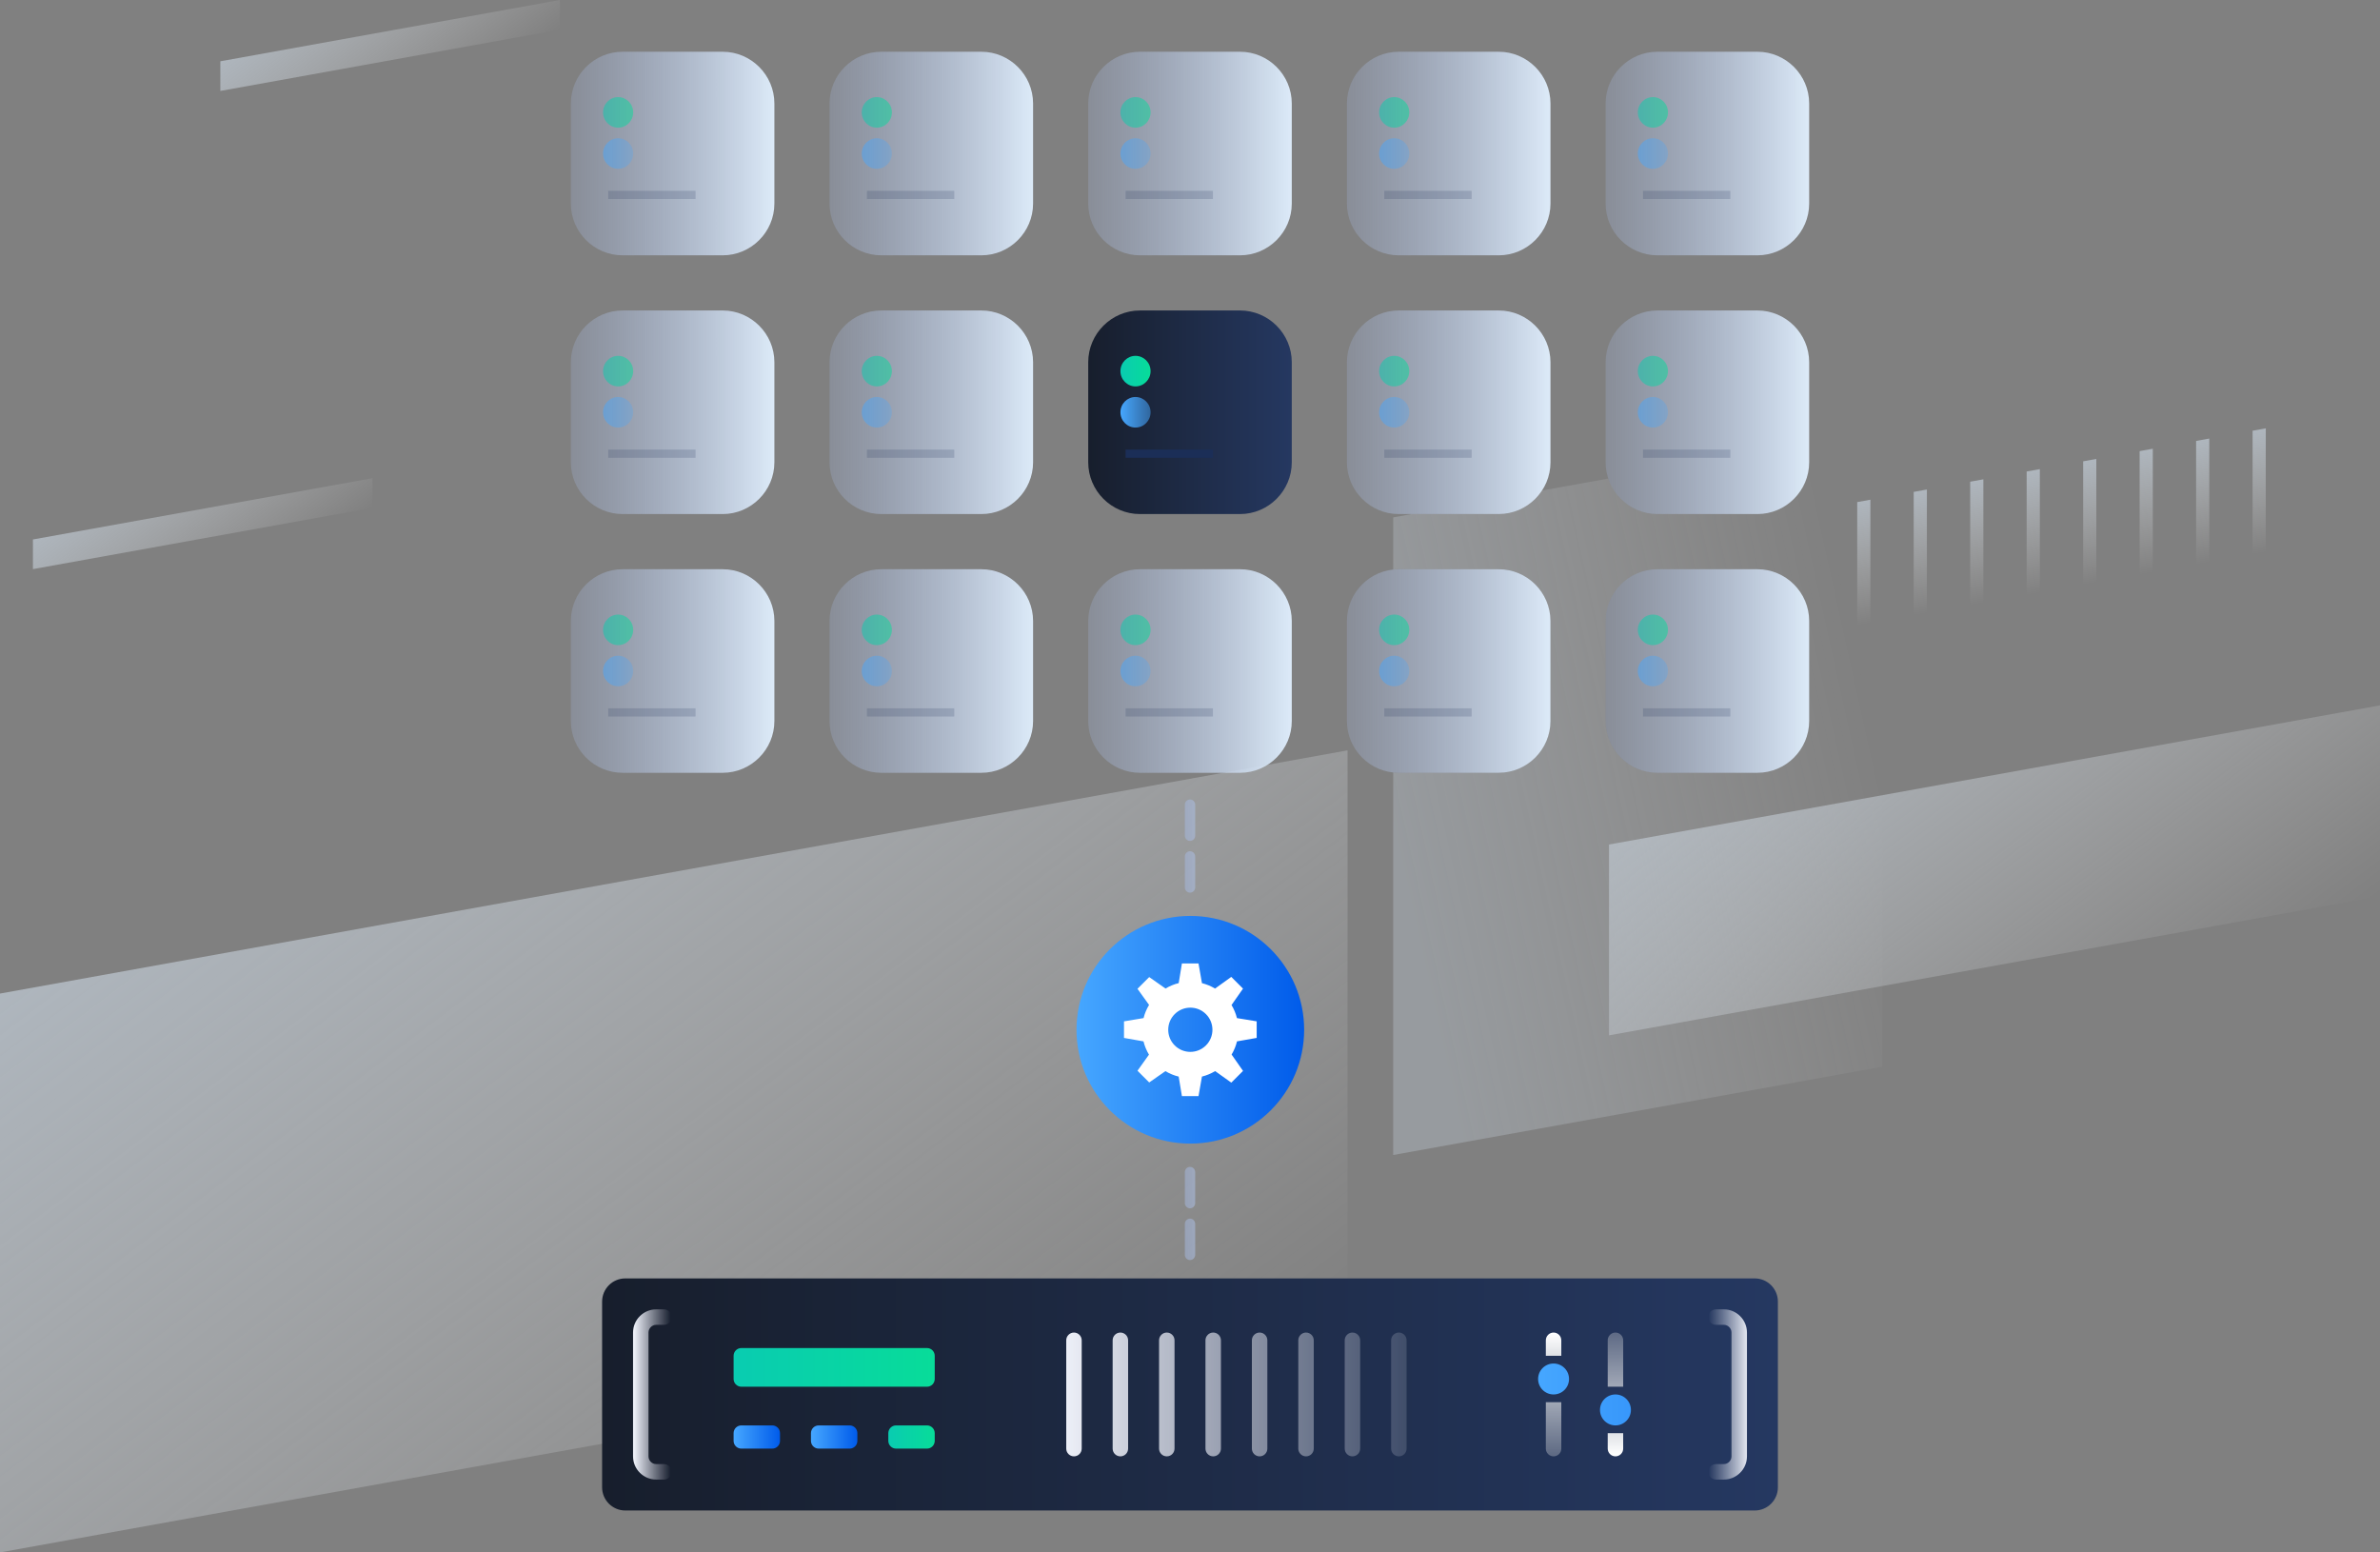 <?xml version="1.0" encoding="utf-8"?>
<!-- Generator: Adobe Illustrator 23.0.2, SVG Export Plug-In . SVG Version: 6.00 Build 0)  -->
<svg version="1.1" id="Слой_1" xmlns="http://www.w3.org/2000/svg" xmlns:xlink="http://www.w3.org/1999/xlink" x="0px" y="0px"
	 viewBox="0 0 460 300" style="enable-background:new 0 0 460 300;" xml:space="preserve">
<rect x="0" y="0" width="460" height="300" fill="#808080" stroke="none"/>
<style type="text/css">
	.st0{opacity:0.5;}
	.st1{fill:url(#SVGID_1_);}
	.st2{fill:url(#SVGID_2_);}
	.st3{fill:url(#SVGID_3_);}
	.st4{fill:url(#SVGID_4_);}
	.st5{fill:url(#SVGID_5_);}
	.st6{fill:url(#SVGID_6_);}
	.st7{fill:url(#SVGID_7_);}
	.st8{fill:url(#SVGID_8_);}
	.st9{fill:url(#SVGID_9_);}
	.st10{fill:url(#SVGID_10_);}
	.st11{fill:url(#SVGID_11_);}
	.st12{opacity:0.5;fill:url(#SVGID_12_);enable-background:new    ;}
	.st13{fill:url(#SVGID_13_);}
	.st14{fill:url(#SVGID_14_);}
	.st15{fill:url(#SVGID_15_);}
	.st16{fill:url(#SVGID_16_);}
	.st17{fill:url(#SVGID_17_);}
	.st18{fill:url(#SVGID_18_);}
	.st19{fill:url(#SVGID_19_);}
	.st20{fill:url(#SVGID_20_);}
	.st21{fill:url(#SVGID_21_);}
	.st22{fill:url(#SVGID_22_);}
	.st23{fill:url(#SVGID_23_);}
	.st24{fill:url(#SVGID_24_);}
	.st25{fill:url(#SVGID_25_);}
	.st26{fill:url(#SVGID_26_);}
	.st27{fill:url(#SVGID_27_);}
	.st28{fill:url(#SVGID_28_);}
	.st29{fill:url(#SVGID_29_);}
	.st30{fill:url(#SVGID_30_);}
	.st31{fill:url(#SVGID_31_);}
	.st32{fill:url(#SVGID_32_);}
	.st33{fill:url(#SVGID_33_);}
	.st34{fill:url(#SVGID_34_);}
	.st35{fill:url(#SVGID_35_);}
	.st36{fill:url(#SVGID_36_);}
	.st37{fill:url(#SVGID_37_);}
	.st38{fill:url(#SVGID_38_);}
	.st39{fill:url(#SVGID_39_);}
	.st40{fill:url(#SVGID_40_);}
	.st41{fill:url(#SVGID_41_);}
	.st42{fill:url(#SVGID_42_);}
	.st43{fill:url(#SVGID_43_);}
	.st44{fill:url(#SVGID_44_);}
	.st45{fill:url(#SVGID_45_);}
	.st46{fill:url(#SVGID_46_);}
	.st47{fill:url(#SVGID_47_);}
	.st48{fill:url(#SVGID_48_);}
	.st49{fill:url(#SVGID_49_);}
	.st50{fill:url(#SVGID_50_);}
	.st51{fill:url(#SVGID_51_);}
	.st52{opacity:0.5;fill:url(#SVGID_52_);enable-background:new    ;}
	.st53{opacity:0.5;fill:url(#SVGID_53_);enable-background:new    ;}
	.st54{opacity:0.5;fill:url(#SVGID_54_);enable-background:new    ;}
	.st55{opacity:0.5;fill:url(#SVGID_55_);enable-background:new    ;}
	.st56{opacity:0.5;fill:url(#SVGID_56_);enable-background:new    ;}
	.st57{opacity:0.5;fill:url(#SVGID_57_);enable-background:new    ;}
	.st58{opacity:0.5;fill:url(#SVGID_58_);enable-background:new    ;}
	.st59{opacity:0.5;fill:url(#SVGID_59_);enable-background:new    ;}
	.st60{fill:url(#SVGID_60_);}
	.st61{fill:url(#SVGID_61_);}
	.st62{fill:url(#SVGID_62_);}
	.st63{fill:#1B2E57;}
	.st64{opacity:0.5;fill:url(#SVGID_63_);enable-background:new    ;}
	.st65{opacity:0.5;fill:url(#SVGID_64_);enable-background:new    ;}
	.st66{opacity:0.5;fill:url(#SVGID_65_);enable-background:new    ;}
	.st67{opacity:0.5;fill:url(#SVGID_66_);enable-background:new    ;}
	.st68{opacity:0.5;fill:url(#SVGID_67_);enable-background:new    ;}
	.st69{opacity:0.5;fill:url(#SVGID_68_);enable-background:new    ;}
	.st70{opacity:0.5;fill:url(#SVGID_69_);enable-background:new    ;}
	.st71{opacity:0.5;fill:url(#SVGID_70_);enable-background:new    ;}
	.st72{opacity:0.5;fill:url(#SVGID_71_);enable-background:new    ;}
	.st73{opacity:0.5;fill:url(#SVGID_72_);enable-background:new    ;}
	.st74{opacity:0.5;fill:url(#SVGID_73_);enable-background:new    ;}
	.st75{opacity:0.5;fill:url(#SVGID_74_);enable-background:new    ;}
	.st76{opacity:0.5;fill:url(#SVGID_75_);enable-background:new    ;}
	.st77{opacity:0.5;fill:url(#SVGID_76_);enable-background:new    ;}
	.st78{opacity:0.5;fill:url(#SVGID_77_);enable-background:new    ;}
	.st79{opacity:0.5;fill:url(#SVGID_78_);enable-background:new    ;}
	.st80{opacity:0.5;fill:url(#SVGID_79_);enable-background:new    ;}
	.st81{opacity:0.5;fill:url(#SVGID_80_);enable-background:new    ;}
	.st82{opacity:0.5;fill:url(#SVGID_81_);enable-background:new    ;}
	.st83{opacity:0.5;fill:url(#SVGID_82_);enable-background:new    ;}
	.st84{opacity:0.25;}
	.st85{opacity:0.7;fill:#1B2E57;enable-background:new    ;}
	.st86{fill:url(#SVGID_83_);}
	.st87{fill:url(#SVGID_84_);}
	.st88{fill:#FFFFFF;}
</style>
<g class="st0">
	
		<linearGradient id="SVGID_1_" gradientUnits="userSpaceOnUse" x1="462.042" y1="52.356" x2="203.03" y2="52.356" gradientTransform="matrix(0 -1 1 -0.758 77.87 596.552)">
		<stop  offset="0" style="stop-color:#DCEBFA"/>
		<stop  offset="1" style="stop-color:#FFFFFF;stop-opacity:0"/>
	</linearGradient>
	<polygon class="st1" points="260.452,145.002 260.452,252.999 0,300 0,192.003 	"/>
	
		<linearGradient id="SVGID_2_" gradientUnits="userSpaceOnUse" x1="546.488" y1="-38.688" x2="502.864" y2="-38.688" gradientTransform="matrix(0 -1 1 -0.758 77.87 596.552)">
		<stop  offset="0" style="stop-color:#DCEBFA"/>
		<stop  offset="1" style="stop-color:#FFFFFF;stop-opacity:0"/>
	</linearGradient>
	<polygon class="st2" points="6.365,109.982 71.999,98.137 71.999,92.406 6.365,104.251 	"/>
	<g>
		
			<linearGradient id="SVGID_3_" gradientUnits="userSpaceOnUse" x1="394.047" y1="282.362" x2="370.211" y2="282.362" gradientTransform="matrix(0 -1 1 -0.18 77.87 541.8)">
			<stop  offset="0" style="stop-color:#DCEBFA"/>
			<stop  offset="1" style="stop-color:#FFFFFF;stop-opacity:0"/>
		</linearGradient>
		<polygon class="st3" points="361.506,96.568 361.506,120.404 358.959,120.864 358.959,97.027 		
			"/>
		
			<linearGradient id="SVGID_4_" gradientUnits="userSpaceOnUse" x1="394.047" y1="293.279" x2="370.211" y2="293.279" gradientTransform="matrix(0 -1 1 -0.18 77.87 541.8)">
			<stop  offset="0" style="stop-color:#DCEBFA"/>
			<stop  offset="1" style="stop-color:#FFFFFF;stop-opacity:0"/>
		</linearGradient>
		<polygon class="st4" points="372.422,94.598 372.422,118.434 369.875,118.894 369.875,95.057 		
			"/>
		
			<linearGradient id="SVGID_5_" gradientUnits="userSpaceOnUse" x1="394.047" y1="304.195" x2="370.211" y2="304.195" gradientTransform="matrix(0 -1 1 -0.18 77.87 541.8)">
			<stop  offset="0" style="stop-color:#DCEBFA"/>
			<stop  offset="1" style="stop-color:#FFFFFF;stop-opacity:0"/>
		</linearGradient>
		<polygon class="st5" points="383.339,92.628 383.339,116.464 380.792,116.924 380.792,93.087 		
			"/>
		
			<linearGradient id="SVGID_6_" gradientUnits="userSpaceOnUse" x1="394.047" y1="315.112" x2="370.211" y2="315.112" gradientTransform="matrix(0 -1 1 -0.18 77.87 541.8)">
			<stop  offset="0" style="stop-color:#DCEBFA"/>
			<stop  offset="1" style="stop-color:#FFFFFF;stop-opacity:0"/>
		</linearGradient>
		<polygon class="st6" points="394.256,90.658 394.256,114.494 391.708,114.954 391.708,91.117 		"/>
		
			<linearGradient id="SVGID_7_" gradientUnits="userSpaceOnUse" x1="394.047" y1="326.029" x2="370.211" y2="326.029" gradientTransform="matrix(0 -1 1 -0.18 77.87 541.8)">
			<stop  offset="0" style="stop-color:#DCEBFA"/>
			<stop  offset="1" style="stop-color:#FFFFFF;stop-opacity:0"/>
		</linearGradient>
		<polygon class="st7" points="405.172,88.687 405.172,112.524 402.625,112.984 402.625,89.147 		"/>
		
			<linearGradient id="SVGID_8_" gradientUnits="userSpaceOnUse" x1="394.047" y1="336.945" x2="370.211" y2="336.945" gradientTransform="matrix(0 -1 1 -0.18 77.87 541.8)">
			<stop  offset="0" style="stop-color:#DCEBFA"/>
			<stop  offset="1" style="stop-color:#FFFFFF;stop-opacity:0"/>
		</linearGradient>
		<polygon class="st8" points="416.089,86.717 416.089,110.554 413.542,111.014 413.542,87.177 		
			"/>
		
			<linearGradient id="SVGID_9_" gradientUnits="userSpaceOnUse" x1="394.047" y1="347.862" x2="370.211" y2="347.862" gradientTransform="matrix(0 -1 1 -0.18 77.87 541.8)">
			<stop  offset="0" style="stop-color:#DCEBFA"/>
			<stop  offset="1" style="stop-color:#FFFFFF;stop-opacity:0"/>
		</linearGradient>
		<polygon class="st9" points="427.005,84.747 427.005,108.584 424.458,109.044 424.458,85.207 		
			"/>
		
			<linearGradient id="SVGID_10_" gradientUnits="userSpaceOnUse" x1="394.047" y1="358.778" x2="370.211" y2="358.778" gradientTransform="matrix(0 -1 1 -0.18 77.87 541.8)">
			<stop  offset="0" style="stop-color:#DCEBFA"/>
			<stop  offset="1" style="stop-color:#FFFFFF;stop-opacity:0"/>
		</linearGradient>
		<polygon class="st10" points="437.922,82.777 437.922,106.614 435.375,107.074 435.375,83.237 		
			"/>
	</g>
	
		<linearGradient id="SVGID_11_" gradientUnits="userSpaceOnUse" x1="256.69" y1="307.624" x2="133.785" y2="307.624" gradientTransform="matrix(0 -1 1 -0.758 77.87 596.552)">
		<stop  offset="0" style="stop-color:#DCEBFA"/>
		<stop  offset="1" style="stop-color:#FFFFFF;stop-opacity:0"/>
	</linearGradient>
	<polygon class="st11" points="310.988,200.076 460,173.185 460,136.311 310.988,163.202 	"/>
	
		<linearGradient id="SVGID_12_" gradientUnits="userSpaceOnUse" x1="270.084" y1="63.331" x2="362.767" y2="42.843" gradientTransform="matrix(1 0 0 1 0 100)">
		<stop  offset="0" style="stop-color:#DCEBFA"/>
		<stop  offset="1" style="stop-color:#FFFFFF;stop-opacity:0"/>
	</linearGradient>
	<path class="st12" d="M349.671,85.476v3.865c0,5.5-4.5,10-10,10h-19.341
		c-4.403,0-8.158-2.887-9.484-6.859l-12.81,2.312
		c-1.79,2.731-4.873,4.548-8.365,4.548h-16.838l-3.556,0.642v10.074
		c0.346-0.037,0.697-0.057,1.052-0.057h19.341c5.5,0,10,4.5,10,10v19.341c0,5.5-4.5,10-10,10
		h-19.341c-0.355,0-0.706-0.02-1.052-0.057v73.914l94.558-17.065V82.92
		L349.671,85.476z M349.671,139.341c0,5.5-4.5,10-10,10h-19.341c-5.5,0-10-4.5-10-10v-19.341
		c0-5.5,4.5-10,10-10h19.341c5.5,0,10,4.5,10,10V139.341z"/>
	
		<linearGradient id="SVGID_13_" gradientUnits="userSpaceOnUse" x1="611.446" y1="-2.469" x2="567.822" y2="-2.469" gradientTransform="matrix(0 -1 1 -0.758 77.87 596.552)">
		<stop  offset="0" style="stop-color:#DCEBFA"/>
		<stop  offset="1" style="stop-color:#FFFFFF;stop-opacity:0"/>
	</linearGradient>
	<polygon class="st13" points="42.585,17.576 108.218,5.731 108.218,0 42.585,11.845 	"/>
</g>
<linearGradient id="SVGID_14_" gradientUnits="userSpaceOnUse" x1="110.329" y1="-20.329" x2="149.671" y2="-20.329" gradientTransform="matrix(1 0 0 1 0 100)">
	<stop  offset="0" style="stop-color:#A5B8E0;stop-opacity:0.25"/>
	<stop  offset="1" style="stop-color:#DCEAF8"/>
</linearGradient>
<path class="st14" d="M139.671,99.341h-19.341c-5.5,0-10-4.5-10-10V70c0-5.5,4.5-10,10-10h19.341
	c5.5,0,10,4.5,10,10v19.341C149.671,94.841,145.171,99.341,139.671,99.341z"/>
<linearGradient id="SVGID_15_" gradientUnits="userSpaceOnUse" x1="110.329" y1="-70.329" x2="149.671" y2="-70.329" gradientTransform="matrix(1 0 0 1 0 100)">
	<stop  offset="0" style="stop-color:#A5B8E0;stop-opacity:0.25"/>
	<stop  offset="1" style="stop-color:#DCEAF8"/>
</linearGradient>
<path class="st15" d="M139.671,49.341h-19.341c-5.5,0-10-4.5-10-10V20c0-5.5,4.5-10,10-10
	h19.341c5.5,0,10,4.5,10,10v19.341C149.671,44.841,145.171,49.341,139.671,49.341z"/>
<linearGradient id="SVGID_16_" gradientUnits="userSpaceOnUse" x1="160.329" y1="-20.329" x2="199.671" y2="-20.329" gradientTransform="matrix(1 0 0 1 0 100)">
	<stop  offset="0" style="stop-color:#A5B8E0;stop-opacity:0.25"/>
	<stop  offset="1" style="stop-color:#DCEAF8"/>
</linearGradient>
<path class="st16" d="M189.671,99.341h-19.341c-5.5,0-10-4.5-10-10V70c0-5.5,4.5-10,10-10h19.341
	c5.5,0,10,4.5,10,10v19.341C199.671,94.841,195.171,99.341,189.671,99.341z"/>
<linearGradient id="SVGID_17_" gradientUnits="userSpaceOnUse" x1="160.329" y1="-70.329" x2="199.671" y2="-70.329" gradientTransform="matrix(1 0 0 1 0 100)">
	<stop  offset="0" style="stop-color:#A5B8E0;stop-opacity:0.25"/>
	<stop  offset="1" style="stop-color:#DCEAF8"/>
</linearGradient>
<path class="st17" d="M189.671,49.341h-19.341c-5.5,0-10-4.5-10-10V20c0-5.5,4.5-10,10-10
	h19.341c5.5,0,10,4.5,10,10v19.341C199.671,44.841,195.171,49.341,189.671,49.341z"/>
<linearGradient id="SVGID_18_" gradientUnits="userSpaceOnUse" x1="210.329" y1="-70.329" x2="249.671" y2="-70.329" gradientTransform="matrix(1 0 0 1 0 100)">
	<stop  offset="0" style="stop-color:#A5B8E0;stop-opacity:0.25"/>
	<stop  offset="1" style="stop-color:#DCEAF8"/>
</linearGradient>
<path class="st18" d="M239.671,49.341h-19.341c-5.5,0-10-4.5-10-10V20c0-5.5,4.5-10,10-10
	h19.341c5.5,0,10,4.5,10,10v19.341C249.671,44.841,245.171,49.341,239.671,49.341z"/>
<linearGradient id="SVGID_19_" gradientUnits="userSpaceOnUse" x1="260.329" y1="-20.329" x2="299.671" y2="-20.329" gradientTransform="matrix(1 0 0 1 0 100)">
	<stop  offset="0" style="stop-color:#A5B8E0;stop-opacity:0.25"/>
	<stop  offset="1" style="stop-color:#DCEAF8"/>
</linearGradient>
<path class="st19" d="M289.671,99.341h-19.341c-5.5,0-10-4.5-10-10V70c0-5.5,4.5-10,10-10h19.341
	c5.5,0,10,4.5,10,10v19.341C299.671,94.841,295.171,99.341,289.671,99.341z"/>
<linearGradient id="SVGID_20_" gradientUnits="userSpaceOnUse" x1="260.329" y1="-70.329" x2="299.671" y2="-70.329" gradientTransform="matrix(1 0 0 1 0 100)">
	<stop  offset="0" style="stop-color:#A5B8E0;stop-opacity:0.25"/>
	<stop  offset="1" style="stop-color:#DCEAF8"/>
</linearGradient>
<path class="st20" d="M289.671,49.341h-19.341c-5.5,0-10-4.5-10-10V20c0-5.5,4.5-10,10-10
	h19.341c5.5,0,10,4.5,10,10v19.341C299.671,44.841,295.171,49.341,289.671,49.341z"/>
<linearGradient id="SVGID_21_" gradientUnits="userSpaceOnUse" x1="310.329" y1="-20.329" x2="349.671" y2="-20.329" gradientTransform="matrix(1 0 0 1 0 100)">
	<stop  offset="0" style="stop-color:#A5B8E0;stop-opacity:0.25"/>
	<stop  offset="1" style="stop-color:#DCEAF8"/>
</linearGradient>
<path class="st21" d="M339.671,99.341h-19.341c-5.5,0-10-4.5-10-10V70c0-5.5,4.5-10,10-10h19.341
	c5.5,0,10,4.5,10,10v19.341C349.671,94.841,345.171,99.341,339.671,99.341z"/>
<linearGradient id="SVGID_22_" gradientUnits="userSpaceOnUse" x1="310.329" y1="-70.329" x2="349.671" y2="-70.329" gradientTransform="matrix(1 0 0 1 0 100)">
	<stop  offset="0" style="stop-color:#A5B8E0;stop-opacity:0.25"/>
	<stop  offset="1" style="stop-color:#DCEAF8"/>
</linearGradient>
<path class="st22" d="M339.671,49.341h-19.341c-5.5,0-10-4.5-10-10V20c0-5.5,4.5-10,10-10
	h19.341c5.5,0,10,4.5,10,10v19.341C349.671,44.841,345.171,49.341,339.671,49.341z"/>
<linearGradient id="SVGID_23_" gradientUnits="userSpaceOnUse" x1="110.329" y1="29.671" x2="149.671" y2="29.671" gradientTransform="matrix(1 0 0 1 0 100)">
	<stop  offset="0" style="stop-color:#A5B8E0;stop-opacity:0.25"/>
	<stop  offset="1" style="stop-color:#DCEAF8"/>
</linearGradient>
<path class="st23" d="M139.671,149.342h-19.341c-5.5,0-10-4.5-10-10v-19.341c0-5.5,4.5-10,10-10h19.341
	c5.5,0,10,4.5,10,10v19.341C149.671,144.842,145.171,149.342,139.671,149.342z"/>
<linearGradient id="SVGID_24_" gradientUnits="userSpaceOnUse" x1="160.329" y1="29.671" x2="199.671" y2="29.671" gradientTransform="matrix(1 0 0 1 0 100)">
	<stop  offset="0" style="stop-color:#A5B8E0;stop-opacity:0.25"/>
	<stop  offset="1" style="stop-color:#DCEAF8"/>
</linearGradient>
<path class="st24" d="M189.671,149.342h-19.341c-5.5,0-10-4.5-10-10v-19.341c0-5.5,4.5-10,10-10h19.341
	c5.5,0,10,4.5,10,10v19.341C199.671,144.842,195.171,149.342,189.671,149.342z"/>
<linearGradient id="SVGID_25_" gradientUnits="userSpaceOnUse" x1="210.329" y1="29.671" x2="249.671" y2="29.671" gradientTransform="matrix(1 0 0 1 0 100)">
	<stop  offset="0" style="stop-color:#A5B8E0;stop-opacity:0.25"/>
	<stop  offset="1" style="stop-color:#DCEAF8"/>
</linearGradient>
<path class="st25" d="M239.671,149.342h-19.341c-5.5,0-10-4.5-10-10v-19.341c0-5.5,4.5-10,10-10h19.341
	c5.5,0,10,4.5,10,10v19.341C249.671,144.842,245.171,149.342,239.671,149.342z"/>
<linearGradient id="SVGID_26_" gradientUnits="userSpaceOnUse" x1="260.329" y1="29.671" x2="299.671" y2="29.671" gradientTransform="matrix(1 0 0 1 0 100)">
	<stop  offset="0" style="stop-color:#A5B8E0;stop-opacity:0.25"/>
	<stop  offset="1" style="stop-color:#DCEAF8"/>
</linearGradient>
<path class="st26" d="M289.671,149.342h-19.341c-5.5,0-10-4.5-10-10v-19.341c0-5.5,4.5-10,10-10h19.341
	c5.5,0,10,4.5,10,10v19.341C299.671,144.842,295.171,149.342,289.671,149.342z"/>
<linearGradient id="SVGID_27_" gradientUnits="userSpaceOnUse" x1="310.329" y1="29.671" x2="349.671" y2="29.671" gradientTransform="matrix(1 0 0 1 0 100)">
	<stop  offset="0" style="stop-color:#A5B8E0;stop-opacity:0.25"/>
	<stop  offset="1" style="stop-color:#DCEAF8"/>
</linearGradient>
<path class="st27" d="M339.671,149.342h-19.341c-5.5,0-10-4.5-10-10v-19.341c0-5.5,4.5-10,10-10h19.341
	c5.5,0,10,4.5,10,10v19.341C349.671,144.842,345.171,149.342,339.671,149.342z"/>
<linearGradient id="SVGID_28_" gradientUnits="userSpaceOnUse" x1="208.063" y1="99" x2="252.063" y2="99" gradientTransform="matrix(1 0 0 1 0 100)">
	<stop  offset="0" style="stop-color:#46A7FF"/>
	<stop  offset="1" style="stop-color:#005BEA"/>
</linearGradient>
<circle class="st28" cx="230.063" cy="199" r="22"/>
<linearGradient id="SVGID_29_" gradientUnits="userSpaceOnUse" x1="116.372" y1="169.475" x2="343.628" y2="169.475" gradientTransform="matrix(1 0 0 1 0 100)">
	<stop  offset="0" style="stop-color:#171E2C"/>
	<stop  offset="1" style="stop-color:#253861"/>
</linearGradient>
<path class="st29" d="M120.858,247.049c-2.478,0-4.485,2.008-4.485,4.485v35.882
	c0,2.476,2.008,4.485,4.485,4.485h218.284c2.479,0,4.485-2.01,4.485-4.485
	v-35.882c0-2.478-2.006-4.485-4.485-4.485H120.858z"/>
<linearGradient id="SVGID_30_" gradientUnits="userSpaceOnUse" x1="141.789" y1="177.698" x2="150.76" y2="177.698" gradientTransform="matrix(1 0 0 1 0 100)">
	<stop  offset="0" style="stop-color:#46A7FF"/>
	<stop  offset="1" style="stop-color:#005BEA"/>
</linearGradient>
<path class="st30" d="M150.76,278.446c0,0.826-0.67,1.495-1.495,1.495h-5.98
	c-0.826,0-1.495-0.669-1.495-1.495v-1.495c0-0.826,0.669-1.495,1.495-1.495h5.98
	c0.826,0,1.495,0.669,1.495,1.495V278.446z"/>
<linearGradient id="SVGID_31_" gradientUnits="userSpaceOnUse" x1="156.74" y1="177.698" x2="165.711" y2="177.698" gradientTransform="matrix(1 0 0 1 0 100)">
	<stop  offset="0" style="stop-color:#46A7FF"/>
	<stop  offset="1" style="stop-color:#005BEA"/>
</linearGradient>
<path class="st31" d="M165.711,278.446c0,0.826-0.67,1.495-1.495,1.495h-5.98
	c-0.826,0-1.495-0.669-1.495-1.495v-1.495c0-0.826,0.669-1.495,1.495-1.495h5.98
	c0.826,0,1.495,0.669,1.495,1.495V278.446z"/>
<linearGradient id="SVGID_32_" gradientUnits="userSpaceOnUse" x1="171.691" y1="177.698" x2="180.662" y2="177.698" gradientTransform="matrix(1 0 0 1 0 100)">
	<stop  offset="0" style="stop-color:#09CCB1"/>
	<stop  offset="1" style="stop-color:#08DC99"/>
</linearGradient>
<path class="st32" d="M180.662,278.446c0,0.826-0.67,1.495-1.495,1.495h-5.98
	c-0.826,0-1.495-0.669-1.495-1.495v-1.495c0-0.826,0.669-1.495,1.495-1.495h5.98
	c0.826,0,1.495,0.669,1.495,1.495V278.446z"/>
<linearGradient id="SVGID_33_" gradientUnits="userSpaceOnUse" x1="285.194" y1="169.475" x2="205.953" y2="169.475" gradientTransform="matrix(1 0 0 1 0 100)">
	<stop  offset="0" style="stop-color:#D9DCE8;stop-opacity:0"/>
	<stop  offset="1" style="stop-color:#EDF0F8"/>
</linearGradient>
<path class="st33" d="M209.069,279.941c0,0.826-0.67,1.495-1.495,1.495l0,0
	c-0.826,0-1.495-0.669-1.495-1.495v-20.931c0-0.826,0.669-1.495,1.495-1.495l0,0
	c0.826,0,1.495,0.669,1.495,1.495V279.941z"/>
<linearGradient id="SVGID_34_" gradientUnits="userSpaceOnUse" x1="285.194" y1="169.475" x2="205.953" y2="169.475" gradientTransform="matrix(1 0 0 1 0 100)">
	<stop  offset="0" style="stop-color:#D9DCE8;stop-opacity:0"/>
	<stop  offset="1" style="stop-color:#EDF0F8"/>
</linearGradient>
<path class="st34" d="M218.039,279.941c0,0.826-0.67,1.495-1.495,1.495l0,0
	c-0.826,0-1.495-0.669-1.495-1.495v-20.931c0-0.826,0.669-1.495,1.495-1.495l0,0
	c0.826,0,1.495,0.669,1.495,1.495V279.941z"/>
<linearGradient id="SVGID_35_" gradientUnits="userSpaceOnUse" x1="285.194" y1="169.475" x2="205.953" y2="169.475" gradientTransform="matrix(1 0 0 1 0 100)">
	<stop  offset="0" style="stop-color:#D9DCE8;stop-opacity:0"/>
	<stop  offset="1" style="stop-color:#EDF0F8"/>
</linearGradient>
<path class="st35" d="M227.01,279.941c0,0.826-0.669,1.495-1.495,1.495l0,0
	c-0.826,0-1.495-0.669-1.495-1.495v-20.931c0-0.826,0.669-1.495,1.495-1.495l0,0
	c0.826,0,1.495,0.669,1.495,1.495V279.941z"/>
<linearGradient id="SVGID_36_" gradientUnits="userSpaceOnUse" x1="285.194" y1="169.475" x2="205.953" y2="169.475" gradientTransform="matrix(1 0 0 1 0 100)">
	<stop  offset="0" style="stop-color:#D9DCE8;stop-opacity:0"/>
	<stop  offset="1" style="stop-color:#EDF0F8"/>
</linearGradient>
<path class="st36" d="M235.98,279.941c0,0.826-0.669,1.495-1.495,1.495l0,0
	c-0.826,0-1.495-0.669-1.495-1.495v-20.931c0-0.826,0.669-1.495,1.495-1.495l0,0
	c0.826,0,1.495,0.669,1.495,1.495V279.941z"/>
<linearGradient id="SVGID_37_" gradientUnits="userSpaceOnUse" x1="285.194" y1="169.475" x2="205.953" y2="169.475" gradientTransform="matrix(1 0 0 1 0 100)">
	<stop  offset="0" style="stop-color:#D9DCE8;stop-opacity:0"/>
	<stop  offset="1" style="stop-color:#EDF0F8"/>
</linearGradient>
<path class="st37" d="M244.951,279.941c0,0.826-0.669,1.495-1.495,1.495l0,0
	c-0.826,0-1.495-0.669-1.495-1.495v-20.931c0-0.826,0.669-1.495,1.495-1.495l0,0
	c0.826,0,1.495,0.669,1.495,1.495V279.941z"/>
<linearGradient id="SVGID_38_" gradientUnits="userSpaceOnUse" x1="285.194" y1="169.475" x2="205.953" y2="169.475" gradientTransform="matrix(1 0 0 1 0 100)">
	<stop  offset="0" style="stop-color:#D9DCE8;stop-opacity:0"/>
	<stop  offset="1" style="stop-color:#EDF0F8"/>
</linearGradient>
<path class="st38" d="M253.922,279.941c0,0.826-0.669,1.495-1.495,1.495l0,0
	c-0.826,0-1.495-0.669-1.495-1.495v-20.931c0-0.826,0.669-1.495,1.495-1.495l0,0
	c0.826,0,1.495,0.669,1.495,1.495V279.941z"/>
<linearGradient id="SVGID_39_" gradientUnits="userSpaceOnUse" x1="285.194" y1="169.475" x2="205.953" y2="169.475" gradientTransform="matrix(1 0 0 1 0 100)">
	<stop  offset="0" style="stop-color:#D9DCE8;stop-opacity:0"/>
	<stop  offset="1" style="stop-color:#EDF0F8"/>
</linearGradient>
<path class="st39" d="M262.892,279.941c0,0.826-0.669,1.495-1.495,1.495l0,0
	c-0.826,0-1.495-0.669-1.495-1.495v-20.931c0-0.826,0.669-1.495,1.495-1.495l0,0
	c0.826,0,1.495,0.669,1.495,1.495V279.941z"/>
<linearGradient id="SVGID_40_" gradientUnits="userSpaceOnUse" x1="285.194" y1="169.475" x2="205.953" y2="169.475" gradientTransform="matrix(1 0 0 1 0 100)">
	<stop  offset="0" style="stop-color:#D9DCE8;stop-opacity:0"/>
	<stop  offset="1" style="stop-color:#EDF0F8"/>
</linearGradient>
<path class="st40" d="M271.863,279.941c0,0.826-0.669,1.495-1.495,1.495l0,0
	c-0.826,0-1.495-0.669-1.495-1.495v-20.931c0-0.826,0.669-1.495,1.495-1.495l0,0
	c0.826,0,1.495,0.669,1.495,1.495V279.941z"/>
<linearGradient id="SVGID_41_" gradientUnits="userSpaceOnUse" x1="296.782" y1="166.485" x2="386.55" y2="166.485" gradientTransform="matrix(1 0 0 1 0 100)">
	<stop  offset="0" style="stop-color:#46A7FF"/>
	<stop  offset="1" style="stop-color:#005BEA"/>
</linearGradient>
<circle class="st41" cx="300.27" cy="266.485" r="2.99"/>
<linearGradient id="SVGID_42_" gradientUnits="userSpaceOnUse" x1="296.782" y1="172.465" x2="386.55" y2="172.465" gradientTransform="matrix(1 0 0 1 0 100)">
	<stop  offset="0" style="stop-color:#46A7FF"/>
	<stop  offset="1" style="stop-color:#005BEA"/>
</linearGradient>
<circle class="st42" cx="312.23" cy="272.465" r="2.99"/>
<g>
	
		<linearGradient id="SVGID_43_" gradientUnits="userSpaceOnUse" x1="300.27" y1="157.639" x2="300.27" y2="181.199" gradientTransform="matrix(1 0 0 1 0 100)">
		<stop  offset="0" style="stop-color:#FFFFFF"/>
		<stop  offset="1" style="stop-color:#EBEBEB;stop-opacity:0.3"/>
	</linearGradient>
	<path class="st43" d="M301.765,262v-2.99c0-0.826-0.669-1.495-1.495-1.495
		c-0.826,0-1.495,0.669-1.495,1.495v2.99H301.765z"/>
	
		<linearGradient id="SVGID_44_" gradientUnits="userSpaceOnUse" x1="300.27" y1="157.639" x2="300.27" y2="181.199" gradientTransform="matrix(1 0 0 1 0 100)">
		<stop  offset="0" style="stop-color:#FFFFFF"/>
		<stop  offset="1" style="stop-color:#EBEBEB;stop-opacity:0.3"/>
	</linearGradient>
	<path class="st44" d="M298.775,270.97v8.971c0,0.826,0.669,1.495,1.495,1.495
		c0.826,0,1.495-0.669,1.495-1.495v-8.971H298.775z"/>
</g>
<g>
	
		<linearGradient id="SVGID_45_" gradientUnits="userSpaceOnUse" x1="312.23" y1="181.249" x2="312.23" y2="157.683" gradientTransform="matrix(1 0 0 1 0 100)">
		<stop  offset="0" style="stop-color:#FFFFFF"/>
		<stop  offset="1" style="stop-color:#EBEBEB;stop-opacity:0.3"/>
	</linearGradient>
	<path class="st45" d="M313.726,267.98v-8.971c0-0.826-0.669-1.495-1.495-1.495
		c-0.826,0-1.495,0.669-1.495,1.495v8.971H313.726z"/>
	
		<linearGradient id="SVGID_46_" gradientUnits="userSpaceOnUse" x1="312.23" y1="181.249" x2="312.23" y2="157.683" gradientTransform="matrix(1 0 0 1 0 100)">
		<stop  offset="0" style="stop-color:#FFFFFF"/>
		<stop  offset="1" style="stop-color:#EBEBEB;stop-opacity:0.3"/>
	</linearGradient>
	<path class="st46" d="M310.735,276.951v2.99c0,0.826,0.669,1.495,1.495,1.495
		c0.826,0,1.495-0.669,1.495-1.495v-2.99H310.735z"/>
</g>
<linearGradient id="SVGID_47_" gradientUnits="userSpaceOnUse" x1="141.789" y1="164.242" x2="180.662" y2="164.242" gradientTransform="matrix(1 0 0 1 0 100)">
	<stop  offset="0" style="stop-color:#09CCB1"/>
	<stop  offset="1" style="stop-color:#08DC99"/>
</linearGradient>
<path class="st47" d="M180.662,266.485c0,0.826-0.67,1.495-1.495,1.495h-35.882
	c-0.826,0-1.495-0.67-1.495-1.495v-4.485c0-0.826,0.669-1.495,1.495-1.495h35.882
	c0.826,0,1.495,0.67,1.495,1.495V266.485z"/>
<linearGradient id="SVGID_48_" gradientUnits="userSpaceOnUse" x1="129.641" y1="169.475" x2="122.611" y2="169.475" gradientTransform="matrix(1 0 0 1 0 100)">
	<stop  offset="0" style="stop-color:#D9DCE8;stop-opacity:0"/>
	<stop  offset="1" style="stop-color:#EDF0F8"/>
</linearGradient>
<path class="st48" d="M128.333,282.931h-1.495c-0.824,0-1.495-0.671-1.495-1.495v-23.922
	c0-0.824,0.671-1.495,1.495-1.495h1.495c0.826,0,1.495-0.669,1.495-1.495
	s-0.67-1.495-1.495-1.495h-1.495c-2.473,0-4.485,2.012-4.485,4.485v23.922
	c0,2.473,2.012,4.485,4.485,4.485h1.495c0.826,0,1.495-0.669,1.495-1.495
	S129.159,282.931,128.333,282.931z"/>
<linearGradient id="SVGID_49_" gradientUnits="userSpaceOnUse" x1="330.218" y1="169.475" x2="338.021" y2="169.475" gradientTransform="matrix(1 0 0 1 0 100)">
	<stop  offset="0" style="stop-color:#D9DCE8;stop-opacity:0"/>
	<stop  offset="1" style="stop-color:#EDF0F8"/>
</linearGradient>
<path class="st49" d="M331.667,282.931h1.495c0.823,0,1.495-0.671,1.495-1.495v-23.922
	c0-0.824-0.672-1.495-1.495-1.495h-1.495c-0.826,0-1.495-0.669-1.495-1.495
	s0.669-1.495,1.495-1.495h1.495c2.473,0,4.485,2.012,4.485,4.485v23.922
	c0,2.473-2.012,4.485-4.485,4.485h-1.495c-0.826,0-1.495-0.669-1.495-1.495
	S330.84,282.931,331.667,282.931z"/>
<linearGradient id="SVGID_50_" gradientUnits="userSpaceOnUse" x1="351.829" y1="58.671" x2="351.829" y2="74.839" gradientTransform="matrix(0 -1 1 0 170.329 591.329)">
	<stop  offset="0" style="stop-color:#A5B8E0;stop-opacity:0.5"/>
	<stop  offset="1" style="stop-color:#DCEAF8"/>
</linearGradient>
<path class="st50" d="M231,236.5v6c0,0.55-0.45,1-1,1l0,0c-0.55,0-1-0.45-1-1v-6
	c0-0.55,0.45-1,1-1l0,0C230.55,235.5,231,235.95,231,236.5z"/>
<linearGradient id="SVGID_51_" gradientUnits="userSpaceOnUse" x1="361.829" y1="58.671" x2="361.829" y2="74.839" gradientTransform="matrix(0 -1 1 0 170.329 591.329)">
	<stop  offset="0" style="stop-color:#A5B8E0;stop-opacity:0.5"/>
	<stop  offset="1" style="stop-color:#DCEAF8"/>
</linearGradient>
<path class="st51" d="M231,226.5v6c0,0.55-0.45,1-1,1l0,0c-0.55,0-1-0.45-1-1v-6
	c0-0.55,0.45-1,1-1l0,0C230.55,225.5,231,225.95,231,226.5z"/>
<linearGradient id="SVGID_52_" gradientUnits="userSpaceOnUse" x1="116.556" y1="416.18" x2="122.382" y2="416.18" gradientTransform="matrix(1 -0.176 0 1 0 -323.396)">
	<stop  offset="0" style="stop-color:#09CCB1"/>
	<stop  offset="1" style="stop-color:#08DC99"/>
</linearGradient>
<ellipse class="st52" cx="119.469" cy="71.719" rx="2.913" ry="2.953"/>
<linearGradient id="SVGID_53_" gradientUnits="userSpaceOnUse" x1="116.556" y1="424.132" x2="122.382" y2="424.132" gradientTransform="matrix(1 -0.176 0 1 0 -323.396)">
	<stop  offset="0" style="stop-color:#46A7FF"/>
	<stop  offset="1" style="stop-color:#46A7FF;stop-opacity:0.5"/>
</linearGradient>
<ellipse class="st53" cx="119.469" cy="79.671" rx="2.913" ry="2.953"/>
<linearGradient id="SVGID_54_" gradientUnits="userSpaceOnUse" x1="116.556" y1="366.18" x2="122.382" y2="366.18" gradientTransform="matrix(1 -0.176 0 1 0 -323.396)">
	<stop  offset="0" style="stop-color:#09CCB1"/>
	<stop  offset="1" style="stop-color:#08DC99"/>
</linearGradient>
<ellipse class="st54" cx="119.469" cy="21.719" rx="2.913" ry="2.953"/>
<linearGradient id="SVGID_55_" gradientUnits="userSpaceOnUse" x1="116.556" y1="374.132" x2="122.382" y2="374.132" gradientTransform="matrix(1 -0.176 0 1 0 -323.396)">
	<stop  offset="0" style="stop-color:#46A7FF"/>
	<stop  offset="1" style="stop-color:#46A7FF;stop-opacity:0.5"/>
</linearGradient>
<ellipse class="st55" cx="119.469" cy="29.671" rx="2.913" ry="2.953"/>
<linearGradient id="SVGID_56_" gradientUnits="userSpaceOnUse" x1="166.556" y1="424.996" x2="172.382" y2="424.996" gradientTransform="matrix(1 -0.176 0 1 0 -323.396)">
	<stop  offset="0" style="stop-color:#09CCB1"/>
	<stop  offset="1" style="stop-color:#08DC99"/>
</linearGradient>
<ellipse class="st56" cx="169.469" cy="71.719" rx="2.913" ry="2.953"/>
<linearGradient id="SVGID_57_" gradientUnits="userSpaceOnUse" x1="166.556" y1="432.948" x2="172.382" y2="432.948" gradientTransform="matrix(1 -0.176 0 1 0 -323.396)">
	<stop  offset="0" style="stop-color:#46A7FF"/>
	<stop  offset="1" style="stop-color:#46A7FF;stop-opacity:0.5"/>
</linearGradient>
<ellipse class="st57" cx="169.469" cy="79.671" rx="2.913" ry="2.953"/>
<linearGradient id="SVGID_58_" gradientUnits="userSpaceOnUse" x1="166.556" y1="374.996" x2="172.382" y2="374.996" gradientTransform="matrix(1 -0.176 0 1 0 -323.396)">
	<stop  offset="0" style="stop-color:#09CCB1"/>
	<stop  offset="1" style="stop-color:#08DC99"/>
</linearGradient>
<ellipse class="st58" cx="169.469" cy="21.719" rx="2.913" ry="2.953"/>
<linearGradient id="SVGID_59_" gradientUnits="userSpaceOnUse" x1="166.556" y1="382.948" x2="172.382" y2="382.948" gradientTransform="matrix(1 -0.176 0 1 0 -323.396)">
	<stop  offset="0" style="stop-color:#46A7FF"/>
	<stop  offset="1" style="stop-color:#46A7FF;stop-opacity:0.5"/>
</linearGradient>
<ellipse class="st59" cx="169.469" cy="29.671" rx="2.913" ry="2.953"/>
<linearGradient id="SVGID_60_" gradientUnits="userSpaceOnUse" x1="210.329" y1="-20.329" x2="249.671" y2="-20.329" gradientTransform="matrix(1 0 0 1 0 100)">
	<stop  offset="0" style="stop-color:#171E2C"/>
	<stop  offset="1" style="stop-color:#253861"/>
</linearGradient>
<path class="st60" d="M239.671,99.341h-19.341c-5.5,0-10-4.5-10-10V70c0-5.5,4.5-10,10-10h19.341
	c5.5,0,10,4.5,10,10v19.341C249.671,94.841,245.171,99.341,239.671,99.341z"/>
<linearGradient id="SVGID_61_" gradientUnits="userSpaceOnUse" x1="216.556" y1="433.812" x2="222.382" y2="433.812" gradientTransform="matrix(1 -0.176 0 1 0 -323.396)">
	<stop  offset="0" style="stop-color:#09CCB1"/>
	<stop  offset="1" style="stop-color:#08DC99"/>
</linearGradient>
<ellipse class="st61" cx="219.469" cy="71.719" rx="2.913" ry="2.953"/>
<linearGradient id="SVGID_62_" gradientUnits="userSpaceOnUse" x1="216.556" y1="441.765" x2="222.382" y2="441.765" gradientTransform="matrix(1 -0.176 0 1 0 -323.396)">
	<stop  offset="0" style="stop-color:#46A7FF"/>
	<stop  offset="1" style="stop-color:#46A7FF;stop-opacity:0.5"/>
</linearGradient>
<ellipse class="st62" cx="219.469" cy="79.671" rx="2.913" ry="2.953"/>
<rect x="217.556" y="86.88" class="st63" width="16.881" height="1.585"/>
<linearGradient id="SVGID_63_" gradientUnits="userSpaceOnUse" x1="216.556" y1="383.812" x2="222.382" y2="383.812" gradientTransform="matrix(1 -0.176 0 1 0 -323.396)">
	<stop  offset="0" style="stop-color:#09CCB1"/>
	<stop  offset="1" style="stop-color:#08DC99"/>
</linearGradient>
<ellipse class="st64" cx="219.469" cy="21.719" rx="2.913" ry="2.953"/>
<linearGradient id="SVGID_64_" gradientUnits="userSpaceOnUse" x1="216.556" y1="391.765" x2="222.382" y2="391.765" gradientTransform="matrix(1 -0.176 0 1 0 -323.396)">
	<stop  offset="0" style="stop-color:#46A7FF"/>
	<stop  offset="1" style="stop-color:#46A7FF;stop-opacity:0.5"/>
</linearGradient>
<ellipse class="st65" cx="219.469" cy="29.671" rx="2.913" ry="2.953"/>
<linearGradient id="SVGID_65_" gradientUnits="userSpaceOnUse" x1="266.556" y1="442.629" x2="272.382" y2="442.629" gradientTransform="matrix(1 -0.176 0 1 0 -323.396)">
	<stop  offset="0" style="stop-color:#09CCB1"/>
	<stop  offset="1" style="stop-color:#08DC99"/>
</linearGradient>
<ellipse class="st66" cx="269.469" cy="71.719" rx="2.913" ry="2.953"/>
<linearGradient id="SVGID_66_" gradientUnits="userSpaceOnUse" x1="266.556" y1="450.581" x2="272.382" y2="450.581" gradientTransform="matrix(1 -0.176 0 1 0 -323.396)">
	<stop  offset="0" style="stop-color:#46A7FF"/>
	<stop  offset="1" style="stop-color:#46A7FF;stop-opacity:0.5"/>
</linearGradient>
<ellipse class="st67" cx="269.469" cy="79.671" rx="2.913" ry="2.953"/>
<linearGradient id="SVGID_67_" gradientUnits="userSpaceOnUse" x1="266.556" y1="392.629" x2="272.382" y2="392.629" gradientTransform="matrix(1 -0.176 0 1 0 -323.396)">
	<stop  offset="0" style="stop-color:#09CCB1"/>
	<stop  offset="1" style="stop-color:#08DC99"/>
</linearGradient>
<ellipse class="st68" cx="269.469" cy="21.719" rx="2.913" ry="2.953"/>
<linearGradient id="SVGID_68_" gradientUnits="userSpaceOnUse" x1="266.556" y1="400.581" x2="272.382" y2="400.581" gradientTransform="matrix(1 -0.176 0 1 0 -323.396)">
	<stop  offset="0" style="stop-color:#46A7FF"/>
	<stop  offset="1" style="stop-color:#46A7FF;stop-opacity:0.5"/>
</linearGradient>
<ellipse class="st69" cx="269.469" cy="29.671" rx="2.913" ry="2.953"/>
<linearGradient id="SVGID_69_" gradientUnits="userSpaceOnUse" x1="316.556" y1="451.445" x2="322.382" y2="451.445" gradientTransform="matrix(1 -0.176 0 1 0 -323.396)">
	<stop  offset="0" style="stop-color:#09CCB1"/>
	<stop  offset="1" style="stop-color:#08DC99"/>
</linearGradient>
<ellipse class="st70" cx="319.469" cy="71.719" rx="2.913" ry="2.953"/>
<linearGradient id="SVGID_70_" gradientUnits="userSpaceOnUse" x1="316.556" y1="459.397" x2="322.382" y2="459.397" gradientTransform="matrix(1 -0.176 0 1 0 -323.396)">
	<stop  offset="0" style="stop-color:#46A7FF"/>
	<stop  offset="1" style="stop-color:#46A7FF;stop-opacity:0.5"/>
</linearGradient>
<ellipse class="st71" cx="319.469" cy="79.671" rx="2.913" ry="2.953"/>
<linearGradient id="SVGID_71_" gradientUnits="userSpaceOnUse" x1="316.556" y1="401.445" x2="322.382" y2="401.445" gradientTransform="matrix(1 -0.176 0 1 0 -323.396)">
	<stop  offset="0" style="stop-color:#09CCB1"/>
	<stop  offset="1" style="stop-color:#08DC99"/>
</linearGradient>
<ellipse class="st72" cx="319.469" cy="21.719" rx="2.913" ry="2.953"/>
<linearGradient id="SVGID_72_" gradientUnits="userSpaceOnUse" x1="316.556" y1="409.397" x2="322.382" y2="409.397" gradientTransform="matrix(1 -0.176 0 1 0 -323.396)">
	<stop  offset="0" style="stop-color:#46A7FF"/>
	<stop  offset="1" style="stop-color:#46A7FF;stop-opacity:0.5"/>
</linearGradient>
<ellipse class="st73" cx="319.469" cy="29.671" rx="2.913" ry="2.953"/>
<linearGradient id="SVGID_73_" gradientUnits="userSpaceOnUse" x1="116.556" y1="466.18" x2="122.382" y2="466.18" gradientTransform="matrix(1 -0.176 0 1 0 -323.396)">
	<stop  offset="0" style="stop-color:#09CCB1"/>
	<stop  offset="1" style="stop-color:#08DC99"/>
</linearGradient>
<ellipse class="st74" cx="119.469" cy="121.719" rx="2.913" ry="2.953"/>
<linearGradient id="SVGID_74_" gradientUnits="userSpaceOnUse" x1="116.556" y1="474.132" x2="122.382" y2="474.132" gradientTransform="matrix(1 -0.176 0 1 0 -323.396)">
	<stop  offset="0" style="stop-color:#46A7FF"/>
	<stop  offset="1" style="stop-color:#46A7FF;stop-opacity:0.5"/>
</linearGradient>
<ellipse class="st75" cx="119.469" cy="129.671" rx="2.913" ry="2.953"/>
<linearGradient id="SVGID_75_" gradientUnits="userSpaceOnUse" x1="166.556" y1="474.996" x2="172.382" y2="474.996" gradientTransform="matrix(1 -0.176 0 1 0 -323.396)">
	<stop  offset="0" style="stop-color:#09CCB1"/>
	<stop  offset="1" style="stop-color:#08DC99"/>
</linearGradient>
<ellipse class="st76" cx="169.469" cy="121.719" rx="2.913" ry="2.953"/>
<linearGradient id="SVGID_76_" gradientUnits="userSpaceOnUse" x1="166.556" y1="482.948" x2="172.382" y2="482.948" gradientTransform="matrix(1 -0.176 0 1 0 -323.396)">
	<stop  offset="0" style="stop-color:#46A7FF"/>
	<stop  offset="1" style="stop-color:#46A7FF;stop-opacity:0.5"/>
</linearGradient>
<ellipse class="st77" cx="169.469" cy="129.671" rx="2.913" ry="2.953"/>
<linearGradient id="SVGID_77_" gradientUnits="userSpaceOnUse" x1="216.556" y1="483.813" x2="222.382" y2="483.813" gradientTransform="matrix(1 -0.176 0 1 0 -323.396)">
	<stop  offset="0" style="stop-color:#09CCB1"/>
	<stop  offset="1" style="stop-color:#08DC99"/>
</linearGradient>
<ellipse class="st78" cx="219.469" cy="121.719" rx="2.913" ry="2.953"/>
<linearGradient id="SVGID_78_" gradientUnits="userSpaceOnUse" x1="216.556" y1="491.765" x2="222.382" y2="491.765" gradientTransform="matrix(1 -0.176 0 1 0 -323.396)">
	<stop  offset="0" style="stop-color:#46A7FF"/>
	<stop  offset="1" style="stop-color:#46A7FF;stop-opacity:0.5"/>
</linearGradient>
<ellipse class="st79" cx="219.469" cy="129.671" rx="2.913" ry="2.953"/>
<linearGradient id="SVGID_79_" gradientUnits="userSpaceOnUse" x1="266.556" y1="492.629" x2="272.382" y2="492.629" gradientTransform="matrix(1 -0.176 0 1 0 -323.396)">
	<stop  offset="0" style="stop-color:#09CCB1"/>
	<stop  offset="1" style="stop-color:#08DC99"/>
</linearGradient>
<ellipse class="st80" cx="269.469" cy="121.719" rx="2.913" ry="2.953"/>
<linearGradient id="SVGID_80_" gradientUnits="userSpaceOnUse" x1="266.556" y1="500.581" x2="272.382" y2="500.581" gradientTransform="matrix(1 -0.176 0 1 0 -323.396)">
	<stop  offset="0" style="stop-color:#46A7FF"/>
	<stop  offset="1" style="stop-color:#46A7FF;stop-opacity:0.5"/>
</linearGradient>
<ellipse class="st81" cx="269.469" cy="129.671" rx="2.913" ry="2.953"/>
<linearGradient id="SVGID_81_" gradientUnits="userSpaceOnUse" x1="316.556" y1="501.445" x2="322.382" y2="501.445" gradientTransform="matrix(1 -0.176 0 1 0 -323.396)">
	<stop  offset="0" style="stop-color:#09CCB1"/>
	<stop  offset="1" style="stop-color:#08DC99"/>
</linearGradient>
<ellipse class="st82" cx="319.469" cy="121.719" rx="2.913" ry="2.953"/>
<linearGradient id="SVGID_82_" gradientUnits="userSpaceOnUse" x1="316.556" y1="509.397" x2="322.382" y2="509.397" gradientTransform="matrix(1 -0.176 0 1 0 -323.396)">
	<stop  offset="0" style="stop-color:#46A7FF"/>
	<stop  offset="1" style="stop-color:#46A7FF;stop-opacity:0.5"/>
</linearGradient>
<ellipse class="st83" cx="319.469" cy="129.671" rx="2.913" ry="2.953"/>
<g class="st84">
	<rect x="117.556" y="86.88" class="st85" width="16.881" height="1.585"/>
	<rect x="117.556" y="36.88" class="st85" width="16.881" height="1.585"/>
	<rect x="167.556" y="86.88" class="st85" width="16.881" height="1.585"/>
	<rect x="167.556" y="36.88" class="st85" width="16.881" height="1.585"/>
	<rect x="217.556" y="36.88" class="st85" width="16.881" height="1.585"/>
	<rect x="267.556" y="86.88" class="st85" width="16.881" height="1.585"/>
	<rect x="267.556" y="36.88" class="st85" width="16.881" height="1.585"/>
	<rect x="317.556" y="86.88" class="st85" width="16.881" height="1.585"/>
	<rect x="317.556" y="36.88" class="st85" width="16.881" height="1.585"/>
	<rect x="117.556" y="136.88" class="st85" width="16.881" height="1.585"/>
	<rect x="167.556" y="136.88" class="st85" width="16.881" height="1.585"/>
	<rect x="217.556" y="136.88" class="st85" width="16.881" height="1.585"/>
	<rect x="267.556" y="136.88" class="st85" width="16.881" height="1.585"/>
	<rect x="317.556" y="136.88" class="st85" width="16.881" height="1.585"/>
</g>
<linearGradient id="SVGID_83_" gradientUnits="userSpaceOnUse" x1="422.829" y1="58.671" x2="422.829" y2="74.839" gradientTransform="matrix(0 -1 1 0 170.329 591.329)">
	<stop  offset="0" style="stop-color:#A5B8E0;stop-opacity:0.5"/>
	<stop  offset="1" style="stop-color:#DCEAF8"/>
</linearGradient>
<path class="st86" d="M231,165.5v6c0,0.55-0.45,1-1,1l0,0c-0.55,0-1-0.45-1-1v-6c0-0.55,0.45-1,1-1
	l0,0C230.55,164.5,231,164.95,231,165.5z"/>
<linearGradient id="SVGID_84_" gradientUnits="userSpaceOnUse" x1="432.829" y1="58.671" x2="432.829" y2="74.839" gradientTransform="matrix(0 -1 1 0 170.329 591.329)">
	<stop  offset="0" style="stop-color:#A5B8E0;stop-opacity:0.5"/>
	<stop  offset="1" style="stop-color:#DCEAF8"/>
</linearGradient>
<path class="st87" d="M231,155.5v6c0,0.55-0.45,1-1,1l0,0c-0.55,0-1-0.45-1-1v-6c0-0.55,0.45-1,1-1
	l0,0C230.55,154.5,231,154.95,231,155.5z"/>
<path class="st88" d="M240.245,191.048l-2.266-2.266l-3.138,2.257
	c-0.799-0.48-1.65-0.829-2.53-1.048l-0.668-3.813l-3.205,0.001l-0.622,3.803
	c-0.885,0.218-1.744,0.567-2.548,1.05l-3.154-2.214l-2.266,2.267l2.239,3.112
	c-0.486,0.802-0.843,1.661-1.063,2.546l-3.781,0.63l-0.001,3.205l3.77,0.667
	c0.22,0.891,0.572,1.753,1.058,2.563l-2.22,3.108l2.266,2.266l3.132-2.189
	c0.807,0.486,1.669,0.838,2.562,1.057l0.627,3.772l3.206,0.001l0.666-3.778
	c0.888-0.221,1.747-0.575,2.55-1.06l3.122,2.231l2.266-2.267l-2.208-3.16
	c0.478-0.802,0.828-1.663,1.043-2.547l3.806-0.667l-0.001-3.206l-3.813-0.621
	c-0.22-0.881-0.57-1.732-1.051-2.53L240.245,191.048z M233.085,202.021
	c-1.669,1.669-4.375,1.669-6.043,0c-1.668-1.669-1.669-4.375,0-6.044
	c1.669-1.669,4.375-1.669,6.043-0
	C234.754,197.646,234.754,200.352,233.085,202.021z"/>
</svg>
